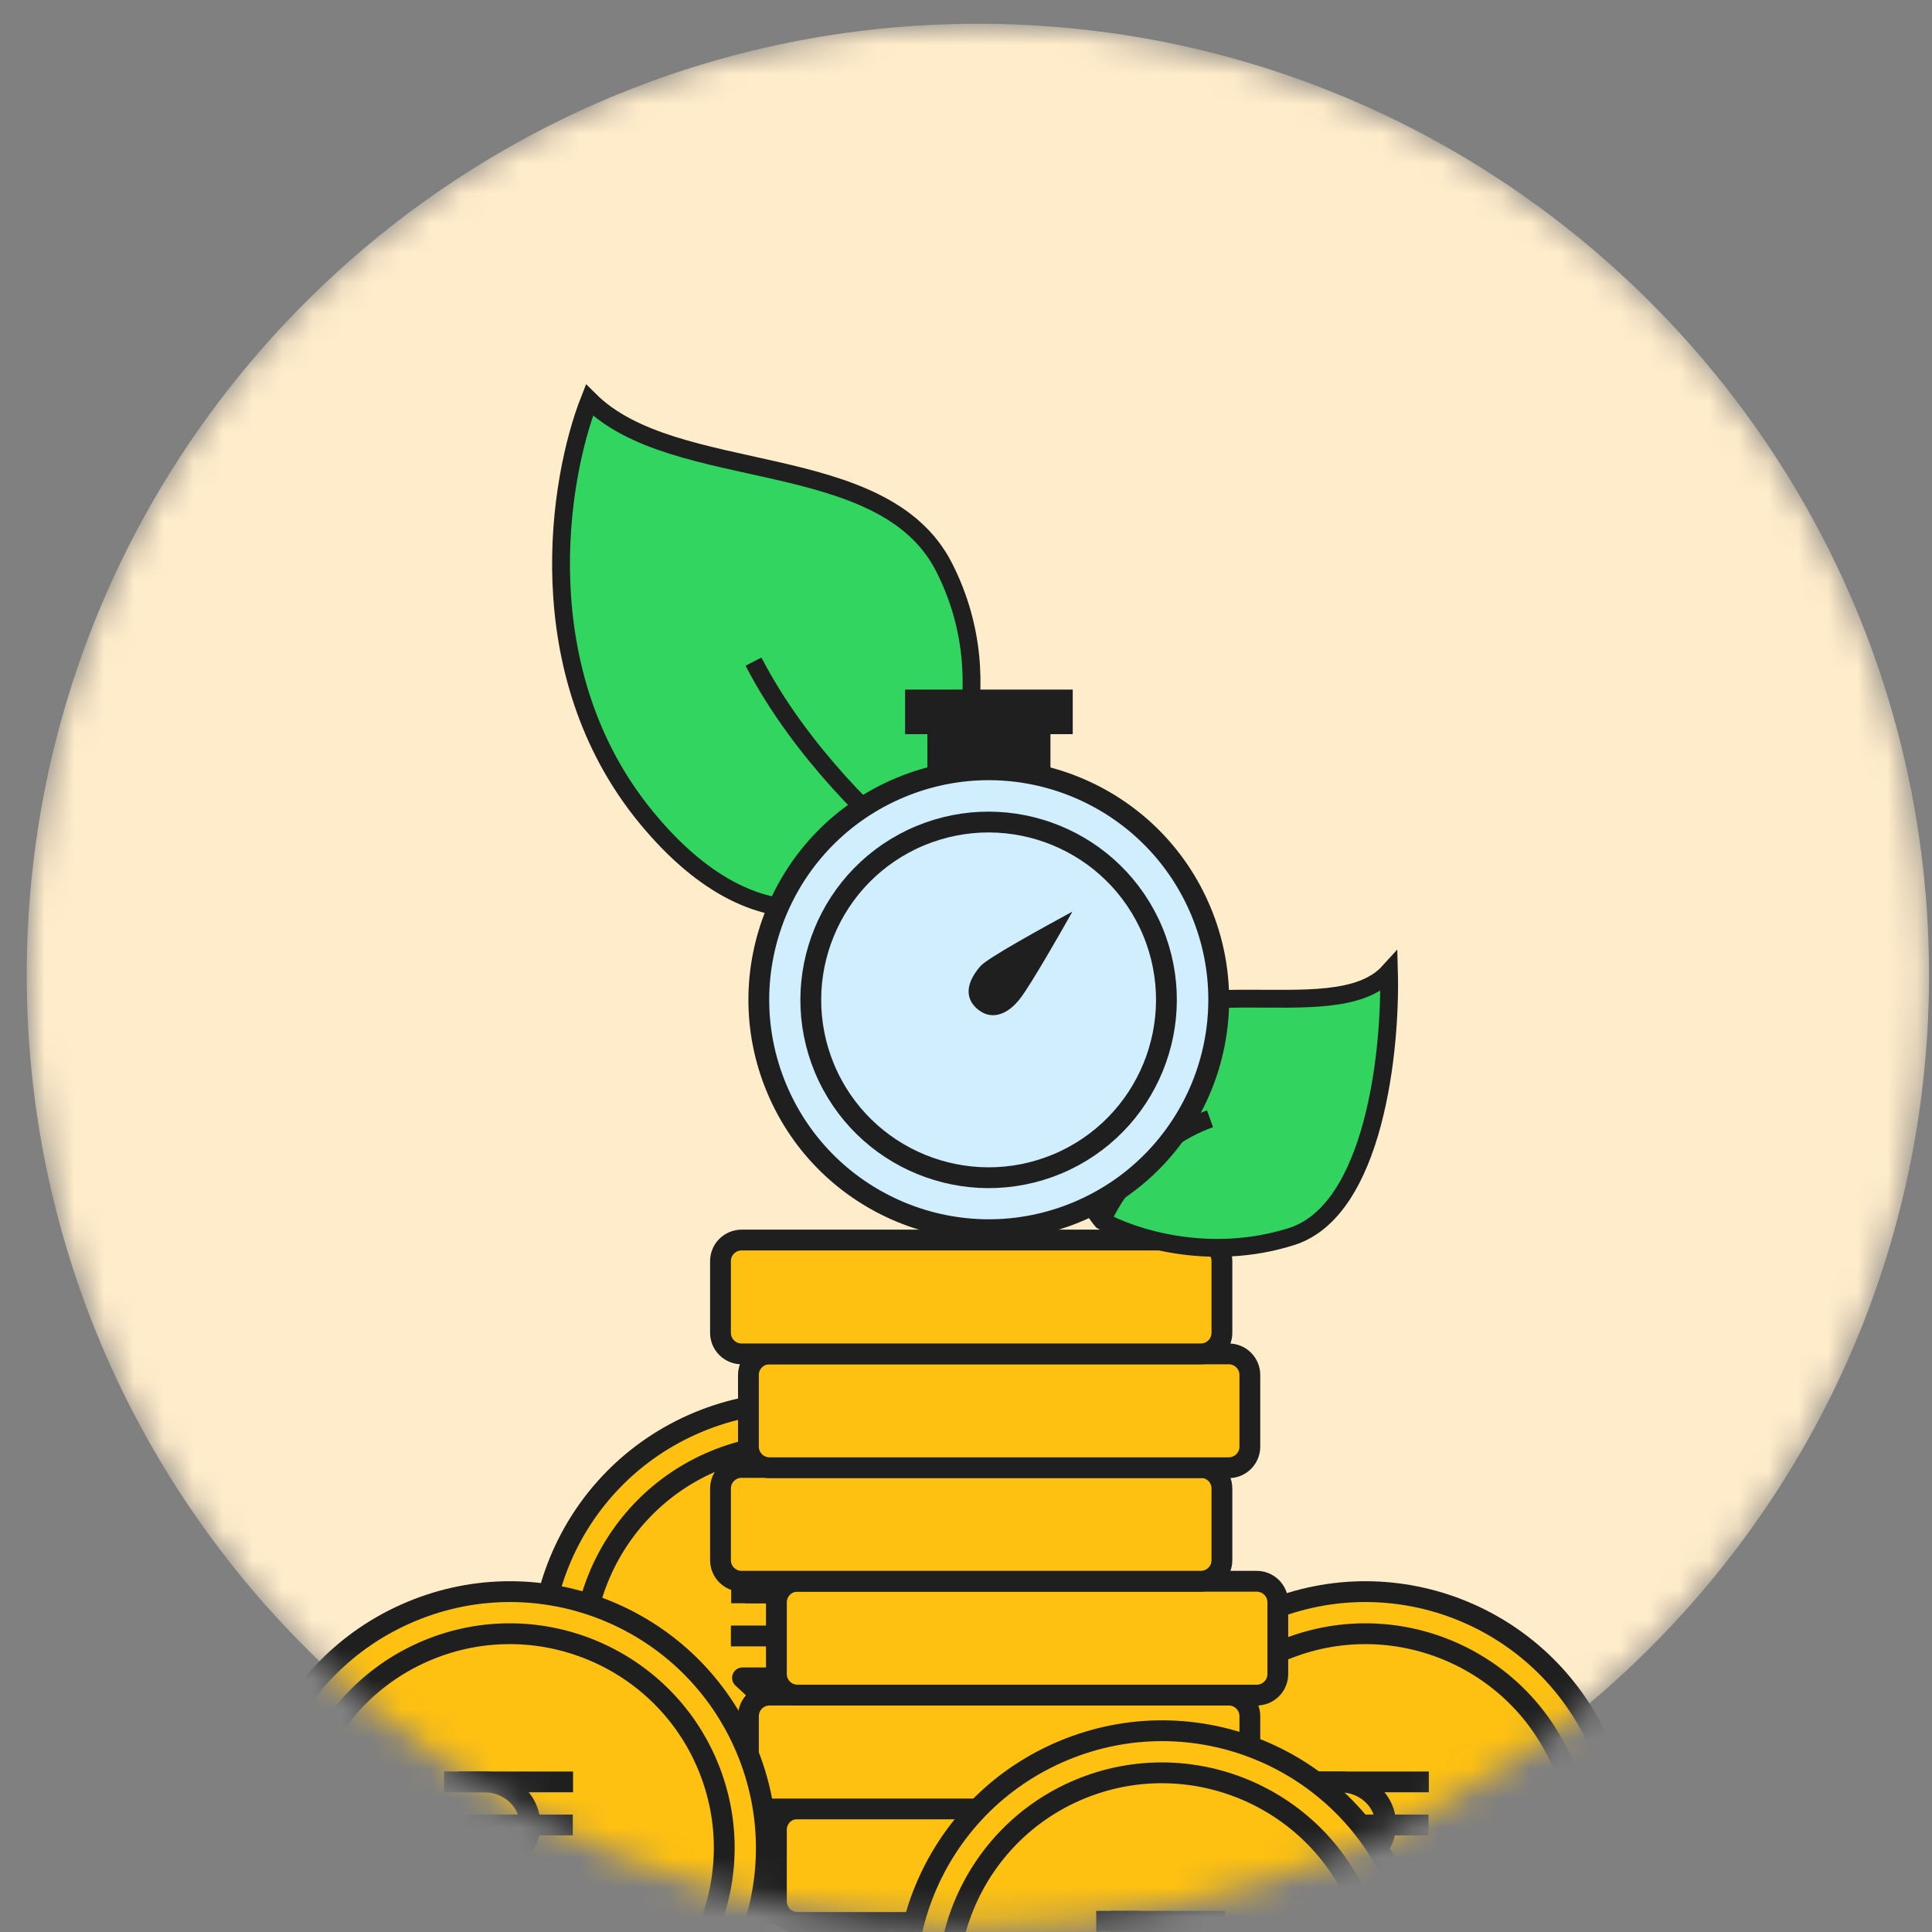 <svg width="65" height="65" viewBox="0 0 65 65" fill="none" xmlns="http://www.w3.org/2000/svg">
<rect x="0" y="0" width="65" height="65" fill="#808080" stroke="none"/>
<mask id="mask0_1980_2040" style="mask-type:luminance" maskUnits="userSpaceOnUse" x="0" y="0" width="65" height="65">
<path d="M32.9 0.8C50.57 0.8 64.9 15.13 64.9 32.8C64.9 50.47 50.57 64.8 32.9 64.8C15.23 64.8 0.9 50.47 0.9 32.8C0.9 15.13 15.23 0.8 32.9 0.8Z" fill="white"/>
</mask>
<g mask="url(#mask0_1980_2040)">
<path d="M32.9 0.8C50.57 0.8 64.9 15.13 64.9 32.8C64.9 50.47 50.57 64.8 32.9 64.8C15.23 64.8 0.9 50.47 0.9 32.8C0.9 15.13 15.23 0.8 32.9 0.8Z" fill="#FFECCA"/>
<path d="M53.89 58.85C55.73 63.24 53.66 68.29 49.26 70.13C44.87 71.97 39.82 69.9 37.98 65.5C36.14 61.11 38.21 56.06 42.61 54.22C47 52.38 52.05 54.45 53.89 58.85Z" fill="#FEC111" stroke="#1F1F1F" stroke-width="0.7"/>
<path d="M46.23 64.78L44.111 62.81H45.081C45.931 62.81 46.62 62.17 46.62 61.38C46.62 60.59 45.931 59.95 45.081 59.95H43.73" stroke="#1F1F1F" stroke-width="0.7" stroke-linejoin="round"/>
<path d="M43.721 61.4H48.061M44.211 59.95H48.071" stroke="#1F1F1F" stroke-width="0.7" stroke-linejoin="round"/>
<path d="M48.72 68.83C52.39 67.29 54.13 63.07 52.6 59.4C51.07 55.73 46.84 53.99 43.17 55.52C39.5 57.05 37.76 61.28 39.29 64.95C40.82 68.62 45.05 70.36 48.72 68.83Z" stroke="#1F1F1F" stroke-width="0.7" stroke-linejoin="round"/>
<path d="M34.761 52.48C36.601 56.87 34.531 61.92 30.131 63.76C25.741 65.6 20.691 63.53 18.851 59.13C17.011 54.74 19.081 49.69 23.481 47.85C27.881 46.01 32.921 48.08 34.761 52.48Z" fill="#FEC111" stroke="#1F1F1F" stroke-width="0.7"/>
<path d="M27.1 58.42L24.98 56.45H25.95C26.8 56.45 27.49 55.81 27.49 55.02C27.49 54.23 26.8 53.59 25.95 53.59H24.6" stroke="#1F1F1F" stroke-width="0.7" stroke-linejoin="round"/>
<path d="M24.59 55.04H28.93M25.07 53.59H28.93" stroke="#1F1F1F" stroke-width="0.7" stroke-linejoin="round"/>
<path d="M29.581 62.46C33.251 60.93 34.991 56.7 33.461 53.03C31.931 49.36 27.701 47.62 24.031 49.15C20.361 50.68 18.621 54.91 20.151 58.58C21.681 62.26 25.911 63.99 29.581 62.46Z" stroke="#1F1F1F" stroke-width="0.7" stroke-linejoin="round"/>
<path d="M42.281 60.85H26.831C26.439 60.85 26.121 61.167 26.121 61.56V63.97C26.121 64.362 26.439 64.68 26.831 64.68H42.281C42.673 64.68 42.991 64.362 42.991 63.97V61.56C42.991 61.167 42.673 60.85 42.281 60.85Z" fill="#FEC111" stroke="#1F1F1F" stroke-width="0.7"/>
<path d="M41.34 57.03H25.89C25.498 57.03 25.18 57.348 25.18 57.74V60.15C25.18 60.542 25.498 60.86 25.89 60.86H41.34C41.732 60.86 42.05 60.542 42.05 60.15V57.74C42.05 57.348 41.732 57.03 41.34 57.03Z" fill="#FEC111" stroke="#1F1F1F" stroke-width="0.7"/>
<path d="M42.281 53.2H26.831C26.439 53.2 26.121 53.518 26.121 53.91V56.32C26.121 56.712 26.439 57.03 26.831 57.03H42.281C42.673 57.03 42.991 56.712 42.991 56.32V53.91C42.991 53.518 42.673 53.2 42.281 53.2Z" fill="#FEC111" stroke="#1F1F1F" stroke-width="0.7"/>
<path d="M40.4 49.37H24.95C24.558 49.37 24.24 49.688 24.24 50.08V52.49C24.24 52.882 24.558 53.2 24.95 53.2H40.4C40.792 53.2 41.11 52.882 41.11 52.49V50.08C41.11 49.688 40.792 49.37 40.4 49.37Z" fill="#FEC111" stroke="#1F1F1F" stroke-width="0.7"/>
<path d="M41.34 45.55H25.89C25.498 45.55 25.18 45.868 25.18 46.26V48.67C25.18 49.062 25.498 49.38 25.89 49.38H41.34C41.732 49.38 42.05 49.062 42.05 48.67V46.26C42.05 45.868 41.732 45.55 41.34 45.55Z" fill="#FEC111" stroke="#1F1F1F" stroke-width="0.7"/>
<path d="M40.4 41.72H24.95C24.558 41.72 24.24 42.038 24.24 42.43V44.84C24.24 45.232 24.558 45.55 24.95 45.55H40.4C40.792 45.55 41.11 45.232 41.11 44.84V42.43C41.11 42.038 40.792 41.72 40.4 41.72Z" fill="#FEC111" stroke="#1F1F1F" stroke-width="0.7"/>
<path d="M25.111 58.85C26.951 63.24 24.881 68.29 20.481 70.13C16.091 71.97 11.041 69.9 9.201 65.5C7.361 61.11 9.431 56.06 13.831 54.22C18.221 52.38 23.271 54.45 25.111 58.85Z" fill="#FEC111" stroke="#1F1F1F" stroke-width="0.7"/>
<path d="M17.439 64.78L15.319 62.81H16.29C17.14 62.81 17.829 62.17 17.829 61.38C17.829 60.59 17.14 59.95 16.29 59.95H14.94" stroke="#1F1F1F" stroke-width="0.7" stroke-linejoin="round"/>
<path d="M14.93 61.4H19.27M15.42 59.95H19.28" stroke="#1F1F1F" stroke-width="0.7" stroke-linejoin="round"/>
<path d="M19.931 68.83C23.601 67.29 25.341 63.07 23.811 59.4C22.281 55.73 18.051 53.99 14.381 55.52C10.711 57.05 8.971 61.28 10.501 64.95C12.031 68.62 16.261 70.36 19.931 68.83Z" stroke="#1F1F1F" stroke-width="0.7" stroke-linejoin="round"/>
<path d="M47.05 63.53C48.89 67.92 46.82 72.97 42.42 74.81C38.03 76.65 32.98 74.58 31.14 70.18C29.3 65.79 31.37 60.74 35.77 58.9C40.16 57.06 45.21 59.13 47.05 63.53Z" fill="#FEC111" stroke="#1F1F1F" stroke-width="0.7"/>
<path d="M39.381 69.47L37.261 67.5H38.231C39.081 67.5 39.771 66.86 39.771 66.07C39.771 65.28 39.081 64.64 38.231 64.64H36.881" stroke="#1F1F1F" stroke-width="0.7" stroke-linejoin="round"/>
<path d="M36.871 66.09H41.211M37.361 64.64H41.221" stroke="#1F1F1F" stroke-width="0.7" stroke-linejoin="round"/>
<path d="M41.87 73.51C45.54 71.98 47.28 67.75 45.75 64.08C44.22 60.41 39.99 58.67 36.32 60.2C32.65 61.73 30.91 65.96 32.44 69.63C33.97 73.31 38.2 75.04 41.87 73.51Z" stroke="#1F1F1F" stroke-width="0.7" stroke-linejoin="round"/>
<path d="M21.74 27.51C25.76 32.41 29.45 30.38 30.79 28.75C31.97 27.22 33.83 23.15 31.77 19.1C29.71 15.05 22.72 16.35 19.84 13.48C18.8 16.12 17.72 22.61 21.75 27.52L21.74 27.51Z" fill="#32D55F"/>
<path d="M30.791 28.74C29.451 30.37 25.771 32.4 21.741 27.5C17.721 22.6 18.791 16.1 19.831 13.46C22.711 16.33 29.701 15.04 31.761 19.08C33.821 23.13 31.971 27.2 30.781 28.73L30.791 28.74ZM30.791 28.74C29.631 27.86 26.931 25.32 25.351 22.26" stroke="#1F1F1F" stroke-width="0.6"/>
<path d="M36.98 35.41C35.45 38.06 36.401 40.28 37.071 41.06C38.031 41.61 40.651 42.48 43.45 41.59C46.251 40.7 46.8 35.29 46.721 32.69C44.831 34.77 38.891 32.1 36.98 35.41Z" fill="#32D45F"/>
<path d="M37.08 41.07C36.41 40.29 35.46 38.07 36.99 35.42C38.9 32.11 44.84 34.78 46.73 32.7C46.8 35.3 46.25 40.71 43.46 41.6C40.66 42.49 38.05 41.62 37.08 41.07ZM37.08 41.07C37.42 40.24 38.62 38.39 40.71 37.64" stroke="#1F1F1F" stroke-width="0.6"/>
<path d="M40.401 30.65C42.051 34.59 40.191 39.12 36.251 40.77C32.311 42.42 27.781 40.56 26.131 36.62C24.481 32.68 26.341 28.15 30.281 26.5C34.221 24.85 38.751 26.71 40.401 30.65Z" fill="#D0EEFF" stroke="#1F1F1F" stroke-width="0.7"/>
<path d="M38.781 31.33C40.05 34.38 38.62 37.88 35.571 39.16C32.52 40.43 29.02 39 27.741 35.95C26.471 32.9 27.901 29.4 30.951 28.12C34.001 26.85 37.501 28.28 38.781 31.33Z" fill="#D0EEFF" stroke="#1F1F1F" stroke-width="0.7"/>
<path d="M32.99 32.5C33.24 32.22 35.16 31.17 36.08 30.67C35.65 31.44 34.7 33.09 34.34 33.57C33.89 34.17 33.31 34.36 32.83 33.9C32.35 33.43 32.68 32.85 32.99 32.5Z" fill="#1F1F1F"/>
<path d="M30.451 23.2H36.091V24.7H30.451V23.2Z" fill="#1F1F1F"/>
<path d="M31.201 26.01H35.341V24.7H31.201V26.01Z" fill="#1F1F1F"/>
</g>
</svg>
